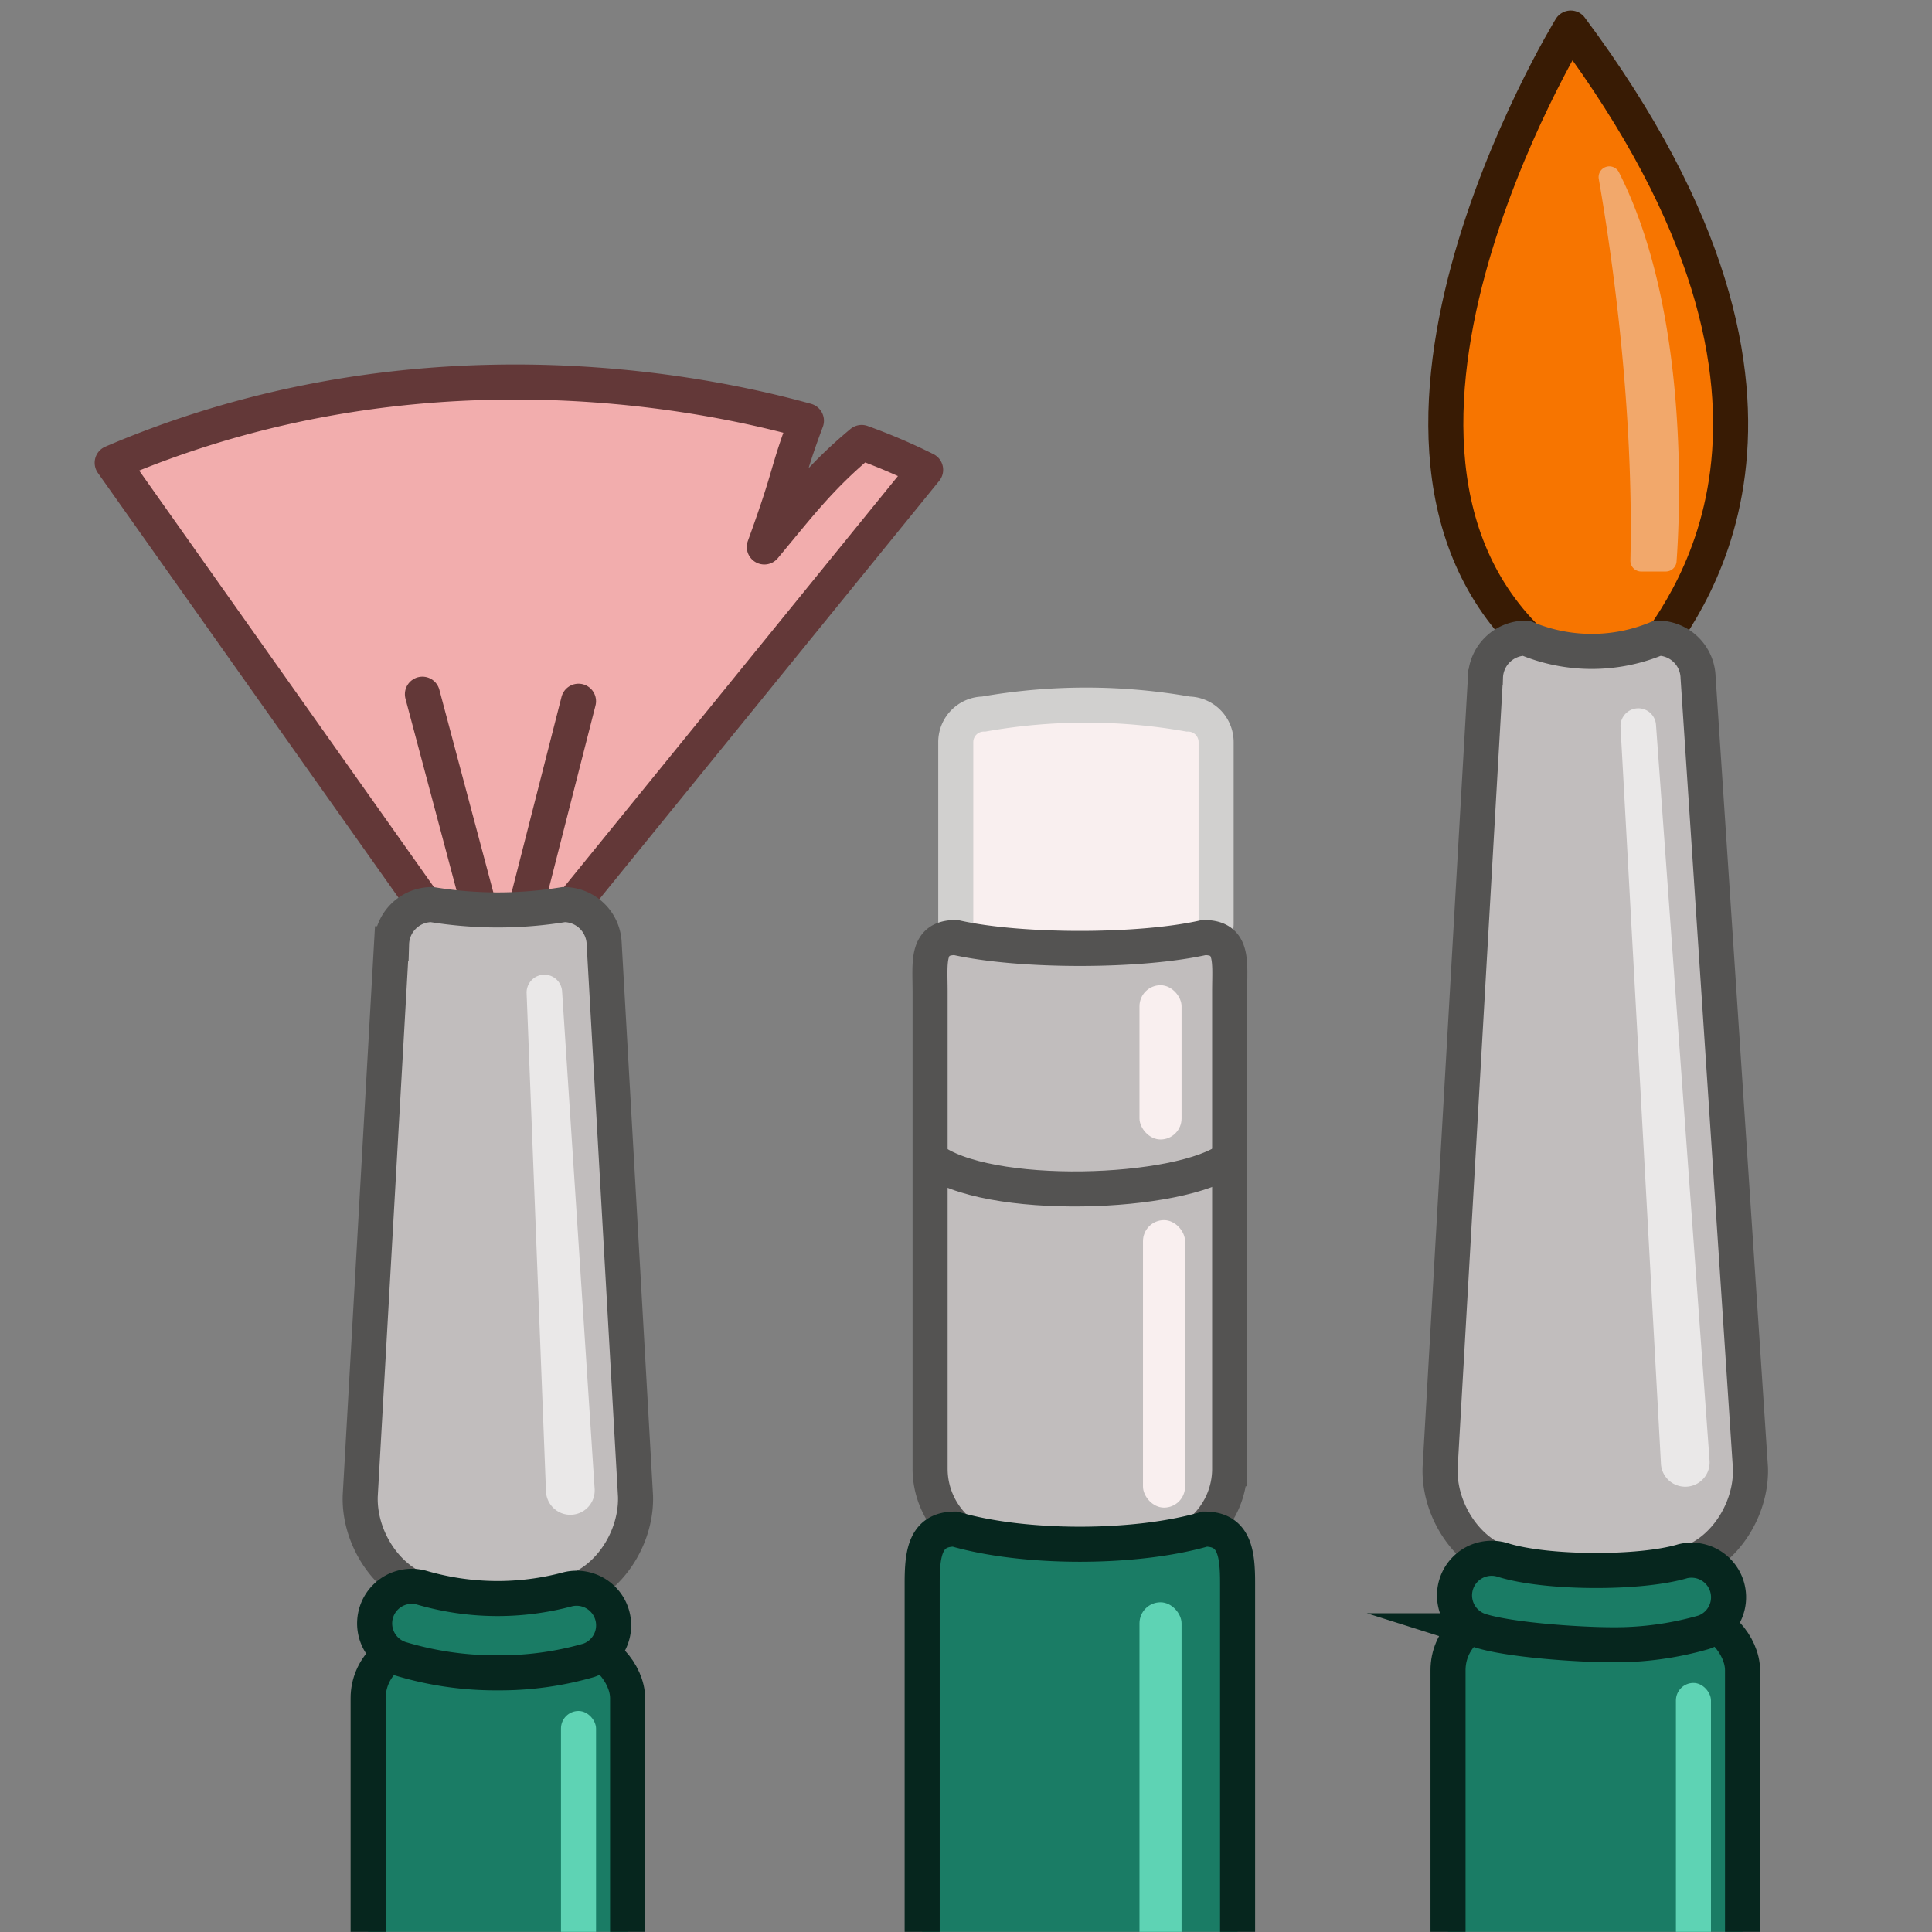 <svg xmlns="http://www.w3.org/2000/svg" xmlns:xlink="http://www.w3.org/1999/xlink" viewBox="0 0 275.52 275.52"><rect x="0" y="0" width="275.52" height="275.52" fill="#808080" stroke="none"/><defs><style>.cls-1{fill:none;}.cls-2{clip-path:url(#clip-path);}.cls-3{fill:#f2adad;stroke:#633838;}.cls-3,.cls-4{stroke-linecap:round;stroke-linejoin:round;}.cls-3,.cls-4,.cls-5,.cls-6,.cls-7{stroke-width:5px;}.cls-4{fill:#f77500;stroke:#381b04;}.cls-10,.cls-5{fill:#f9efef;}.cls-5{stroke:#d1d0cf;}.cls-5,.cls-6,.cls-7{stroke-miterlimit:10;}.cls-6{fill:#c1bdbd;stroke:#545352;}.cls-7{fill:#1a7c65;stroke:#06261e;}.cls-8{fill:#eae8e8;}.cls-9{fill:#5ed3b4;}.cls-11{fill:#f2a86b;}</style><clipPath id="clip-path"><rect class="cls-1" x="0.5" y="-0.5" width="276" height="276"/></clipPath></defs><g id="Layer_2" data-name="Layer 2"><g class="cls-2"><path class="cls-3" d="M16,66l46,65c10.11,5.79,8.11,5.54,18,0l52-64a85.12,85.12,0,0,0-9.12-3.9C117,68,114,72,109,78c4-11,3-10,6-18C93.94,54.17,55.38,49.12,16,66Z"/><path class="cls-4" d="M224,4s-38,62-3,90c6.46,3.94,5.76,4.06,14,0C239,88,265,59,224,4Z"/><path class="cls-5" d="M136.3,131.67V105.83a4,4,0,0,1,4-4,83.83,83.83,0,0,1,29.13,0,4,4,0,0,1,4,4v25.84a4,4,0,0,1-4,4H140.34A4,4,0,0,1,136.3,131.67Z"/><path class="cls-6" d="M163.66,221.16H144.34a11.7,11.7,0,0,1-11.7-11.7V141.37c0-4.24-.57-7.67,3.66-7.67,9.13,2.07,26.27,2.07,35.4,0,4.23,0,3.66,3.43,3.66,7.67v68.09A11.7,11.7,0,0,1,163.66,221.16Z"/><path class="cls-6" d="M132.61,165.18c7.89,6.32,35.89,5.32,42.78,0"/><rect class="cls-7" x="206.5" y="230.5" width="42" height="87" rx="7.67"/><line class="cls-3" x1="60.24" y1="99" x2="68.23" y2="129"/><line class="cls-3" x1="82.5" y1="100" x2="75.1" y2="129"/><path class="cls-6" d="M237.5,223.5a52.16,52.16,0,0,1-20,0c-6.92,0-12.33-7.21-12.13-14.13l6.47-112.78A5.76,5.76,0,0,1,217.59,91a24.28,24.28,0,0,0,18.82,0,5.76,5.76,0,0,1,5.75,5.59l7.47,112.78C249.83,216.29,244.42,223.5,237.5,223.5Z"/><path class="cls-8" d="M231.1,103.63l5.76,105A3.47,3.47,0,0,0,240.7,212h0a3.47,3.47,0,0,0,3.1-3.68l-7.64-104.94a2.53,2.53,0,0,0-2.52-2.37h0A2.54,2.54,0,0,0,231.1,103.63Z"/><path class="cls-7" d="M230,234.56c-4.83,0-14.67-.67-18.88-2a5.29,5.29,0,0,1,3.2-10.09c6.09,1.93,19.59,2,25.67.17a5.29,5.29,0,0,1,3,10.13A45.77,45.77,0,0,1,230,234.56Z"/><rect class="cls-9" x="239" y="240" width="5" height="72" rx="2.5"/><rect class="cls-10" x="162.5" y="140.5" width="6" height="22" rx="3"/><rect class="cls-10" x="163" y="174" width="6" height="41" rx="3"/><path class="cls-7" d="M168.82,323.81H139.18a7.68,7.68,0,0,1-7.67-7.67V225.72c0-4.23.44-7.66,4.67-7.66,9.88,2.88,25.76,2.88,35.64,0,4.23,0,4.67,3.43,4.67,7.66v90.42A7.68,7.68,0,0,1,168.82,323.81Z"/><rect class="cls-9" x="162.5" y="228.5" width="6" height="81" rx="3"/><path class="cls-11" d="M228,25.52c1.95,11.23,5,32.7,4.51,54.41a1.53,1.53,0,0,0,1.53,1.57h3.52a1.54,1.54,0,0,0,1.53-1.41c.49-6.68,1.92-35.54-8.22-55.53A1.53,1.53,0,0,0,228,25.52Z"/><rect class="cls-7" x="52.5" y="234.5" width="37" height="87" rx="7.67"/><path class="cls-6" d="M78.5,227.5c-6.24,1.29-8.76,1.29-15,0-6.92,0-12.33-7.21-12.13-14.13l4.47-78.78A5.76,5.76,0,0,1,61.59,129a58.19,58.19,0,0,0,18.82,0,5.76,5.76,0,0,1,5.75,5.59l4.47,78.78C90.83,220.29,85.42,227.5,78.5,227.5Z"/><path class="cls-8" d="M75.1,141.63l2.76,71A3.47,3.47,0,0,0,81.7,216h0a3.47,3.47,0,0,0,3.1-3.68l-4.64-70.94A2.53,2.53,0,0,0,77.64,139h0A2.54,2.54,0,0,0,75.1,141.63Z"/><path class="cls-7" d="M71,238.56a46.9,46.9,0,0,1-13.88-2,5.29,5.29,0,0,1,3.2-10.09,38.59,38.59,0,0,0,20.67.17,5.29,5.29,0,0,1,3,10.13A45.77,45.77,0,0,1,71,238.56Z"/><rect class="cls-9" x="80" y="244" width="5" height="72" rx="2.5"/></g></g></svg>